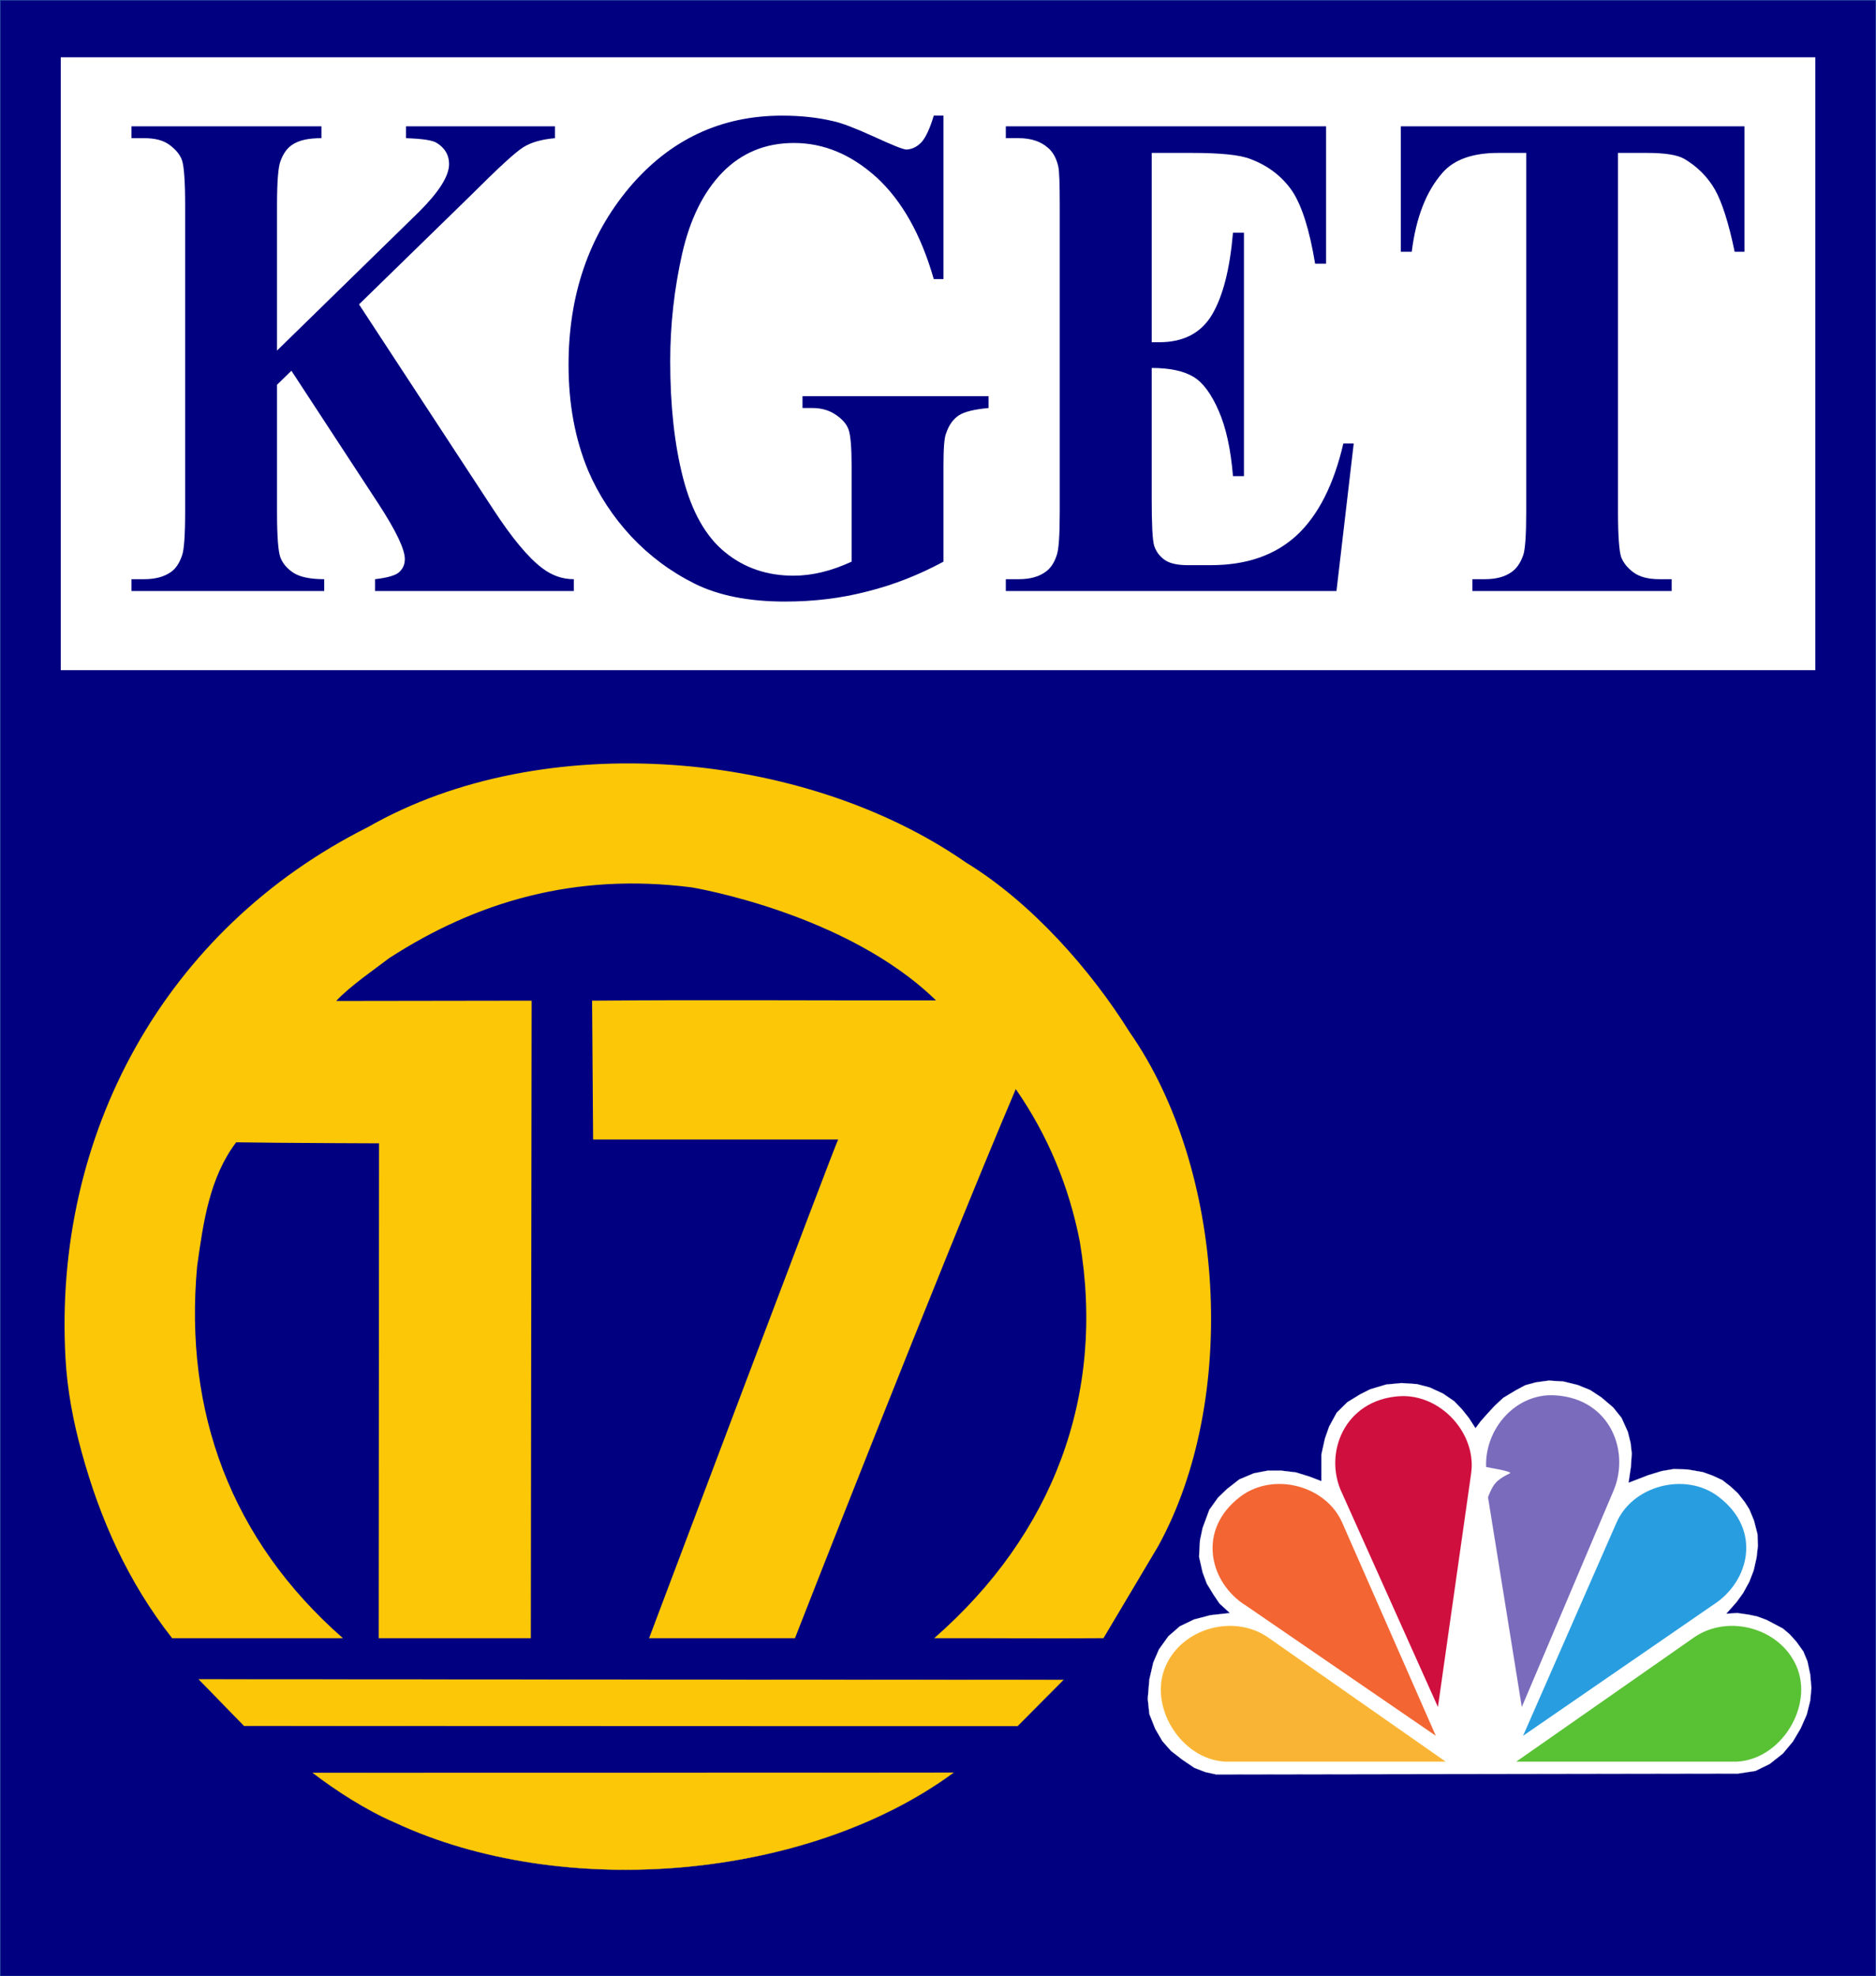 <?xml version="1.0" encoding="UTF-8" standalone="no"?>
<!-- Created with Inkscape (http://www.inkscape.org/) -->

<svg
   xmlns:dc="http://purl.org/dc/elements/1.1/"
   xmlns:cc="http://creativecommons.org/ns#"
   xmlns:rdf="http://www.w3.org/1999/02/22-rdf-syntax-ns#"
   xmlns:svg="http://www.w3.org/2000/svg"
   xmlns="http://www.w3.org/2000/svg"
   xmlns:sodipodi="http://sodipodi.sourceforge.net/DTD/sodipodi-0.dtd"
   xmlns:inkscape="http://www.inkscape.org/namespaces/inkscape"
   width="849"
   height="894.315"
   id="svg2"
   version="1.1"
   inkscape:version="0.48.4 r9939"
   sodipodi:docname="New document 1">
  <rect width="100%" height="100%" fill="#333333" stroke="none"/>
  <defs
     id="defs4">
    <clipPath
       id="clipPath18">
      <path
         id="path20"
         inkscape:connector-curvature="0"
         d="m 0,0 6792,0 0,7154.52 -6792,0 L 0,0 z" />
    </clipPath>
  </defs>
  <sodipodi:namedview
     id="base"
     pagecolor="#ffffff"
     bordercolor="#666666"
     borderopacity="1.0"
     inkscape:pageopacity="0.0"
     inkscape:pageshadow="2"
     inkscape:zoom="0.69589844"
     inkscape:cx="668.73379"
     inkscape:cy="612.22062"
     inkscape:document-units="px"
     inkscape:current-layer="layer1"
     showgrid="false"
     fit-margin-top="0"
     fit-margin-left="0"
     fit-margin-right="0"
     fit-margin-bottom="0"
     inkscape:window-width="1366"
     inkscape:window-height="706"
     inkscape:window-x="-8"
     inkscape:window-y="-8"
     inkscape:window-maximized="1" />
  <g
     inkscape:label="Layer 1"
     inkscape:groupmode="layer"
     id="layer1"
     transform="translate(293.734,-135.309)">
    <g
       id="g10"
       transform="matrix(1.25,0,0,-1.25,-293.734,1029.623)">
      <g
         id="g12"
         transform="scale(0.1,0.1)">
        <g
           id="g14">
          <g
             id="g16"
             clip-path="url(#clipPath18)">
            <path
               style="fill:#000080;fill-opacity:1;fill-rule:evenodd;stroke:none"
               id="path22"
               inkscape:connector-curvature="0"
               d="m 1.082,7153.44 6789.838,0 0,-7152.358 -6789.838,0 0,7152.358" />
            <path
               style="fill:none;stroke:#244ba6;stroke-width:2.165;stroke-linecap:butt;stroke-linejoin:miter;stroke-miterlimit:2.613;stroke-opacity:1;stroke-dasharray:none"
               id="path24"
               inkscape:connector-curvature="0"
               d="m 1.082,7153.44 6789.838,0 0,-7152.358 -6789.838,0 0,7152.358 z" />
            <path
               style="fill:#ffffff;fill-opacity:1;fill-rule:evenodd;stroke:none"
               id="path26"
               inkscape:connector-curvature="0"
               d="m 219.934,6947.04 6352.436,0 0,-2218.48 -6352.436,0 0,2218.48" />
            <path
               style="fill:#ffffff;fill-opacity:1;fill-rule:evenodd;stroke:none"
               id="path28"
               inkscape:connector-curvature="0"
               d="m 4403.11,730.871 1889.83,3.16 62.46,9.539 51.84,25.403 47.64,37.57 36.51,43.926 28.07,47.621 21.68,49.211 12.69,50.808 4.24,45.521 -4.24,48.7 -10.06,47.62 -14.79,35.98 -25.4,35.46 -24.36,26.99 -24.34,20.63 -34.93,18.53 -24.35,12.72 -34.38,12.68 -30.72,6.37 -40.75,5.83 -40.19,-2.66 37.55,42.34 23.81,32.79 22.26,40.74 15.85,40.79 10.59,47.08 4.75,42.33 -1.55,42.34 -12.71,49.22 -16.93,40.75 -16.43,25.95 -24.87,31.75 -26.98,24.87 -29.1,22.75 -35.45,16.4 -35.47,12.72 -55.04,9.49 -50.29,1.6 -43.39,-7.39 -48.67,-14.83 -35.46,-13.76 -36.02,-13.74 8.47,57.67 3.19,48.71 -4.24,37.55 -10.06,40.77 -22.75,50.28 -30.15,37.57 -42.88,36.51 -40.19,26.45 -45.53,18.52 -51.86,12.71 -52.93,3.15 -46.58,-6.34 -38.64,-10.6 -35.42,-19.04 -43.94,-26.45 -30.72,-28.57 -26.44,-28.56 -24.37,-27.55 -19.02,-25.4 -24.36,37.6 -24.85,31.2 -28.05,29.09 -40.24,27.53 -48.16,22.26 -46.57,12.16 -56.09,3.69 -55.04,-5.28 -57.14,-16.94 -37.05,-18.53 -46.57,-28.57 -38.11,-37.58 -27.53,-50.29 -15.34,-43.92 -12.7,-57.15 0,-96.87 -44.45,16.94 -48.15,14.83 -52.94,6.37 -48.67,0 -50.31,-9.55 -52.91,-22.22 -43.38,-33.86 -33.35,-31.78 -31.74,-44.43 -24.36,-66.14 -9.51,-44.98 -3.18,-58.74 12.69,-56.09 15.34,-41.32 24.9,-40.75 21.17,-31.19 37.57,-34.4 -70.93,-7.93 -58.73,-15.35 -51.85,-24.89 -41.3,-35.98 -33.86,-47.1 -20.67,-47.62 -14.26,-61.41 -5.82,-70.38 5.82,-55.039 21.18,-53.449 25.91,-44.441 31.22,-35.461 40.23,-31.25 44.44,-30.149 40.25,-15.359 38.61,-8.461 0,0" />
            <path
               style="fill:none;stroke:#ffffff;stroke-width:0.658;stroke-linecap:butt;stroke-linejoin:miter;stroke-miterlimit:2.613;stroke-opacity:1;stroke-dasharray:none"
               id="path30"
               inkscape:connector-curvature="0"
               d="m 4403.11,730.871 1889.83,3.16 62.46,9.539 51.84,25.403 47.64,37.57 36.51,43.926 28.07,47.621 21.68,49.211 12.69,50.808 4.24,45.521 -4.24,48.7 -10.06,47.62 -14.79,35.98 -25.4,35.46 -24.36,26.99 -24.34,20.63 -34.93,18.53 -24.35,12.72 -34.38,12.68 -30.72,6.37 -40.75,5.83 -40.19,-2.66 37.55,42.34 23.81,32.79 22.26,40.74 15.85,40.79 10.59,47.08 4.75,42.33 -1.55,42.34 -12.71,49.22 -16.93,40.75 -16.43,25.95 -24.87,31.75 -26.98,24.87 -29.1,22.75 -35.45,16.4 -35.47,12.72 -55.04,9.49 -50.29,1.6 -43.39,-7.39 -48.67,-14.83 -35.46,-13.76 -36.02,-13.74 8.47,57.67 3.19,48.71 -4.24,37.55 -10.06,40.77 -22.75,50.28 -30.15,37.57 -42.88,36.51 -40.19,26.45 -45.53,18.52 -51.86,12.71 -52.93,3.15 -46.58,-6.34 -38.64,-10.6 -35.42,-19.04 -43.94,-26.45 -30.72,-28.57 -26.44,-28.56 -24.37,-27.55 -19.02,-25.4 -24.36,37.6 -24.85,31.2 -28.05,29.09 -40.24,27.53 -48.16,22.26 -46.57,12.16 -56.09,3.69 -55.04,-5.28 -57.14,-16.94 -37.05,-18.53 -46.57,-28.57 -38.11,-37.58 -27.53,-50.29 -15.34,-43.92 -12.7,-57.15 0,-96.87 -44.45,16.94 -48.15,14.83 -52.94,6.37 -48.67,0 -50.31,-9.55 -52.91,-22.22 -43.38,-33.86 -33.35,-31.78 -31.74,-44.43 -24.36,-66.14 -9.51,-44.98 -3.18,-58.74 12.69,-56.09 15.34,-41.32 24.9,-40.75 21.17,-31.19 37.57,-34.4 -70.93,-7.93 -58.73,-15.35 -51.85,-24.89 -41.3,-35.98 -33.86,-47.1 -20.67,-47.62 -14.26,-61.41 -5.82,-70.38 5.82,-55.039 21.18,-53.449 25.91,-44.441 31.22,-35.461 40.23,-31.25 44.44,-30.149 40.25,-15.359 38.61,-8.461 0,0 z" />
            <path
               style="fill:#fab435;fill-opacity:1;fill-rule:evenodd;stroke:none"
               id="path32"
               inkscape:connector-curvature="0"
               d="m 5233.46,777.441 -645.65,451.429 c -123.83,82.53 -306.94,30.72 -366.75,-104.26 -65.61,-145.02 54.52,-339.208 214.33,-347.169 l 798.07,0 0,0" />
            <path
               style="fill:none;stroke:#fab80a;stroke-width:0.232;stroke-linecap:butt;stroke-linejoin:miter;stroke-miterlimit:2.613;stroke-opacity:1;stroke-dasharray:none"
               id="path34"
               inkscape:connector-curvature="0"
               d="m 5233.46,777.441 -645.65,451.429 c -123.83,82.53 -306.94,30.72 -366.75,-104.26 -65.61,-145.02 54.52,-339.208 214.33,-347.169 l 798.07,0 0,0 z" />
            <path
               style="fill:#cf0f3e;fill-opacity:1;fill-rule:evenodd;stroke:none"
               id="path36"
               inkscape:connector-curvature="0"
               d="m 5205.92,975.379 119.63,841.451 c 23.27,146.58 -109.02,291.6 -257.74,283.13 -200.58,-12.17 -277.83,-208 -208.52,-351.4 l 346.63,-773.181 0,0" />
            <path
               style="fill:none;stroke:#cf0f3e;stroke-width:0.232;stroke-linecap:butt;stroke-linejoin:miter;stroke-miterlimit:2.613;stroke-opacity:1;stroke-dasharray:none"
               id="path38"
               inkscape:connector-curvature="0"
               d="m 5205.92,975.379 119.63,841.451 c 23.27,146.58 -109.02,291.6 -257.74,283.13 -200.58,-12.17 -277.83,-208 -208.52,-351.4 l 346.63,-773.181 0,0 z" />
            <path
               style="fill:#f36532;fill-opacity:1;fill-rule:evenodd;stroke:none"
               id="path40"
               inkscape:connector-curvature="0"
               d="m 5197.99,871.09 -338.14,770.04 c -58.77,135.98 -248.75,185.2 -367.83,96.32 -161.4,-121.21 -112.72,-313.84 19.06,-395.33 l 686.91,-471.03 0,0" />
            <path
               style="fill:none;stroke:#f36532;stroke-width:0.232;stroke-linecap:butt;stroke-linejoin:miter;stroke-miterlimit:2.613;stroke-opacity:1;stroke-dasharray:none"
               id="path42"
               inkscape:connector-curvature="0"
               d="m 5197.99,871.09 -338.14,770.04 c -58.77,135.98 -248.75,185.2 -367.83,96.32 -161.4,-121.21 -112.72,-313.84 19.06,-395.33 l 686.91,-471.03 0,0 z" />
            <path
               style="fill:#289ee0;fill-opacity:1;fill-rule:evenodd;stroke:none"
               id="path44"
               inkscape:connector-curvature="0"
               d="m 5514.48,871.09 337.61,770.04 c 58.22,135.98 249.28,185.2 367.83,96.32 161.93,-121.21 112.72,-309.61 -16.94,-392.17 l -688.5,-474.19 0,0" />
            <path
               style="fill:none;stroke:#289ee0;stroke-width:0.232;stroke-linecap:butt;stroke-linejoin:miter;stroke-miterlimit:2.613;stroke-opacity:1;stroke-dasharray:none"
               id="path46"
               inkscape:connector-curvature="0"
               d="m 5514.48,871.09 337.61,770.04 c 58.22,135.98 249.28,185.2 367.83,96.32 161.93,-121.21 112.72,-309.61 -16.94,-392.17 l -688.5,-474.19 0,0 z" />
            <path
               style="fill:#59c134;fill-opacity:1;fill-rule:evenodd;stroke:none"
               id="path48"
               inkscape:connector-curvature="0"
               d="m 5490.12,777.441 646.16,451.429 c 123.83,82.53 306.98,30.72 366.75,-104.26 65.1,-145.02 -54.49,-339.208 -214.32,-347.169 l -798.59,0 0,0" />
            <path
               style="fill:none;stroke:#59c134;stroke-width:0.232;stroke-linecap:butt;stroke-linejoin:miter;stroke-miterlimit:2.613;stroke-opacity:1;stroke-dasharray:none"
               id="path50"
               inkscape:connector-curvature="0"
               d="m 5490.12,777.441 646.16,451.429 c 123.83,82.53 306.98,30.72 366.75,-104.26 65.1,-145.02 -54.49,-339.208 -214.32,-347.169 l -798.59,0 0,0 z" />
            <path
               style="fill:#7a6bbc;fill-opacity:1;fill-rule:evenodd;stroke:none"
               id="path52"
               inkscape:connector-curvature="0"
               d="m 5509.69,975.379 -122.22,758.891 c 0,0 12.16,35.46 28.03,52.4 15.89,18.52 52.91,34.91 52.91,34.91 -1.05,8.47 -71.43,18.54 -87.82,22.26 -5.32,140.21 109.53,268.28 249.79,259.31 201.08,-12.19 274.1,-206.4 208.5,-351.44 l -329.19,-776.331 0,0" />
            <path
               style="fill:none;stroke:#7a6bbc;stroke-width:0.232;stroke-linecap:butt;stroke-linejoin:miter;stroke-miterlimit:2.613;stroke-opacity:1;stroke-dasharray:none"
               id="path54"
               inkscape:connector-curvature="0"
               d="m 5509.69,975.379 -122.22,758.891 c 0,0 12.16,35.46 28.03,52.4 15.89,18.52 52.91,34.91 52.91,34.91 -1.05,8.47 -71.43,18.54 -87.82,22.26 -5.32,140.21 109.53,268.28 249.79,259.31 201.08,-12.19 274.1,-206.4 208.5,-351.44 l -329.19,-776.331 0,0 z" />
            <path
               style="fill:#fbc707;fill-opacity:1;fill-rule:evenodd;stroke:none"
               id="path56"
               inkscape:connector-curvature="0"
               d="m 4090.35,3417.19 c 345.04,-494.3 396.37,-1327.29 102.67,-1860.23 l -197.94,-332.84 c -188.4,-1.59 -400.08,0.51 -612.81,0 429.71,375.72 621.28,877.95 527.08,1435.73 -38.64,199 -115.9,385.28 -231.8,551.98 -279.43,-656.72 -799.38,-1987.71 -799.38,-1987.71 l -528.17,0 c 0,0 680.08,1805.16 684.57,1805.16 5.02,0 -887.25,0 -887.25,0 l -3.69,502.73 c 412.78,3.73 850.45,0 1244.97,1.05 -326,318.06 -885.1,409.12 -885.1,409.12 -422.86,53.94 -779.54,-52.4 -1094.43,-256.17 -53.7,-41.28 -142.36,-101.6 -191.82,-155.04 l 707.54,1.04 -2.9,-2307.89 -550.92,0 1.33,1791.37 c 0,0 -349.55,1.06 -517.304,3.73 -96.59,-128.1 -118.801,-288.43 -141.308,-448.77 -47.907,-526.07 121.726,-990.19 527.872,-1346.33 l -618.372,0 c -159.833,203.21 -261.157,431.3 -327.305,672.63 -30.719,111.12 -52.399,224.92 -58.758,340.28 -45.234,809.18 357.223,1553.24 1094.685,1923.17 635.31,363.55 1578.63,279.96 2165.53,-128.06 235.79,-143.96 451.17,-387.41 593.01,-614.95 l 0,0" />
            <path
               style="fill:#fbc707;fill-opacity:1;fill-rule:evenodd;stroke:none"
               id="path58"
               inkscape:connector-curvature="0"
               d="M 3850.08,1073.29 3683.92,906.051 c -61.41,-0.539 -2800.088,0.511 -2800.088,0.511 l -163.809,168.298 3130.057,-1.57 0,0" />
            <path
               style="fill:none;stroke:#fbc707;stroke-width:0.987;stroke-linecap:butt;stroke-linejoin:miter;stroke-miterlimit:2.613;stroke-opacity:1;stroke-dasharray:none"
               id="path60"
               inkscape:connector-curvature="0"
               d="M 3850.08,1073.29 3683.92,906.051 c -61.41,-0.539 -2800.088,0.511 -2800.088,0.511 l -163.809,168.298 3130.057,-1.57 0,0 z" />
            <path
               style="fill:#fbc707;fill-opacity:1;fill-rule:evenodd;stroke:none"
               id="path62"
               inkscape:connector-curvature="0"
               d="M 3451.85,737.211 C 2923.7,349.301 2037.79,272.59 1428.94,557.289 c -103.5,44.453 -213.03,115.363 -296.65,179.41 l 2319.56,0.512 0,0" />
            <path
               style="fill:none;stroke:#fbc707;stroke-width:0.987;stroke-linecap:butt;stroke-linejoin:miter;stroke-miterlimit:2.613;stroke-opacity:1;stroke-dasharray:none"
               id="path64"
               inkscape:connector-curvature="0"
               d="M 3451.85,737.211 C 2923.7,349.301 2037.79,272.59 1428.94,557.289 c -103.5,44.453 -213.03,115.363 -296.65,179.41 l 2319.56,0.512 0,0 z" />
            <path
               style="fill:#000080;fill-opacity:1;fill-rule:evenodd;stroke:none"
               id="path66"
               inkscape:connector-curvature="0"
               d="m 1299.79,6052.67 485.57,-741.45 c 68.79,-105.3 127.52,-175.68 177.53,-213.27 36,-27.51 74.11,-40.21 114.6,-40.21 l 0,-42.87 -719.74,0 0,42.87 c 45.49,5.29 75.13,13.75 87.83,25.95 13.5,12.67 20.12,28.01 20.12,47.08 0,34.91 -30.94,100.55 -94.2,197.93 l -316.48,483.69 -52.1,-50.79 0,-460.44 c 0,-87.85 4.23,-143.94 12.41,-165.08 8.21,-21.2 23.56,-39.72 46.86,-55.07 23.52,-15.35 61.12,-23.27 111.64,-23.27 l 0,-42.87 -697.771,0 0,42.87 45.519,0 c 39.949,0 72.516,8.47 97.117,25.95 17.45,12.15 30.692,31.73 40.493,60.32 7.136,19.58 11.117,72.48 11.117,157.15 l 0,1109.78 c 0,86.27 -3.981,140.8 -11.117,162.48 -7.415,22.21 -23.043,39.69 -45.52,56.63 -22.762,16.93 -53.195,24.31 -92.09,24.31 l -45.519,0 0,42.89 687.741,0 0,-42.89 c -47.12,0 -82.32,-7.38 -107.18,-24.86 -17.73,-12.16 -31.49,-31.22 -41.29,-58.73 -8.18,-21.16 -12.41,-74.11 -12.41,-159.83 l 0,-525.52 515.72,503.84 c 71.17,71.44 107.15,128.03 107.15,171.45 0,32.28 -14.81,57.69 -44.19,76.21 -15.35,10.06 -52.14,15.35 -111.66,17.44 l 0,42.89 539.27,0 0,-42.89 c -47.63,-4.2 -85.72,-14.79 -113.78,-32.27 -27.28,-16.39 -91.28,-75.13 -190.26,-174.09 l -405.38,-395.33 0,0" />
            <path
               style="fill:#000080;fill-opacity:1;fill-rule:evenodd;stroke:none"
               id="path68"
               inkscape:connector-curvature="0"
               d="m 3415.84,6735.89 0,-591.67 -35.15,0 c -46.33,161.39 -114.86,282.6 -205.61,366.74 -91.84,83.63 -191.86,125.96 -300.6,125.96 -103.74,0 -189.72,-35.97 -258.8,-106.38 -68.79,-70.93 -117.21,-168.27 -146.05,-294.77 -28.33,-126.47 -43.13,-255.62 -43.13,-388.96 0,-160.88 15.34,-302.19 46.83,-423.92 31.76,-121.73 81.77,-210.6 151.35,-267.26 69.6,-57.14 152.67,-85.19 248.21,-85.19 33.86,0 67.74,4.24 102.94,12.7 35.17,8.47 70.64,21.17 107.41,38.11 l 0,347.67 c 0,67.23 -3.95,110.62 -11.11,130.74 -7.13,20.08 -22.76,37.59 -46.29,53.44 -23.3,15.89 -51.34,24.36 -84.67,24.36 l -35.75,0 0,42.88 673.7,0 0,-42.88 c -51.86,-4.78 -86.77,-13.25 -107.44,-26.46 -19.83,-13.24 -35.97,-33.86 -46.3,-65.13 -6.61,-15.34 -9.54,-54.49 -9.54,-116.95 l 0,-347.67 c -88.1,-47.63 -180.7,-84.16 -276.23,-107.98 -95.53,-24.86 -194.5,-36.48 -297.41,-36.48 -131.53,0 -240.27,21.68 -326.79,64.56 -87.07,43.38 -163.81,100.52 -229.96,170.94 -66.15,71.43 -118.26,150.28 -156.1,238.68 -47.38,113.76 -70.93,241.83 -70.93,382.59 0,252.98 73.31,466.77 219.61,641.4 146.62,173.61 331.32,260.93 553.06,260.93 69.05,0 130.7,-6.91 186,-20.12 29.93,-6.33 78.59,-24.86 146.07,-55.55 66.94,-30.72 106.65,-47.11 119.06,-47.11 19.06,1.05 36.55,8.98 52.94,25.41 16.93,18.52 31.48,50.8 45.53,97.37 l 35.15,0 0,0" />
            <path
               style="fill:#000080;fill-opacity:1;fill-rule:evenodd;stroke:none"
               id="path70"
               inkscape:connector-curvature="0"
               d="m 4169.74,6600.95 0,-685.36 26.96,0 c 88.4,0 151.92,33.37 191.61,100.02 39.69,67.24 64.56,166.17 75.67,296.37 l 39.68,0 0,-881.13 -39.68,0 c -7.94,96.33 -24.87,175.14 -51.36,235.5 -26.45,61.37 -57.13,103.2 -91.54,123.83 -34.93,21.16 -85.73,32.27 -151.34,32.27 l 0,-474.17 c 0,-92.06 2.65,-148.73 8.99,-169.86 6.87,-20.12 18.52,-36.55 36.5,-49.79 17.47,-13.21 46.06,-20.08 85.75,-20.08 l 82.55,0 c 129.66,0 233.4,36 311.7,108.48 77.8,72.49 133.9,183.64 168.3,331.82 l 37.57,0 -62.42,-533.98 -1197.1,0 0,42.87 46.57,0 c 40.19,0 71.98,8.47 96.33,25.95 17.98,12.15 31.74,31.73 41.25,60.32 7.42,19.58 11.1,72.48 11.1,157.15 l 0,1109.78 c 0,77.26 -1.55,123.86 -5.27,140.8 -6.88,29.6 -19.05,52.36 -37.57,67.74 -25.41,22.73 -60.86,34.88 -105.84,34.88 l -46.57,0 0,42.89 1159.5,0 0,-497.46 -39.7,0 c -20.09,122.25 -47.62,209.02 -82.54,262.5 -36,52.4 -86.27,92.05 -151.36,116.41 -38.1,15.38 -110.07,22.25 -213.79,22.25 l -143.95,0 0,0" />
            <path
               style="fill:#000080;fill-opacity:1;fill-rule:evenodd;stroke:none"
               id="path72"
               inkscape:connector-curvature="0"
               d="m 6315.71,6697.25 0,-454.06 -35.47,0 c -21.7,104.76 -46.04,180.45 -71.97,225.97 -26.46,45.53 -63.52,82.58 -110.09,110.08 -25.38,14.84 -70.91,21.71 -135.47,21.71 l -104.79,0 0,-1299.79 c 0,-86.77 4.23,-140.76 11.11,-162.47 7.96,-21.13 22.76,-40.2 46.06,-57.13 22.22,-15.9 52.9,-23.82 92.09,-23.82 l 44.98,0 0,-42.87 -721.32,0 0,42.87 45.51,0 c 39.67,0 71.98,8.47 96.3,25.95 17.47,12.15 31.77,31.73 41.83,60.32 7.38,19.58 11.11,72.48 11.11,157.15 l 0,1299.79 -100.56,0 c -93.14,0 -160.34,-23.81 -202.16,-71.46 -59.28,-67.2 -96.3,-162.47 -111.68,-286.3 l -39.66,0 0,454.06 1244.18,0 0,0" />
          </g>
        </g>
      </g>
    </g>
  </g>
</svg>
